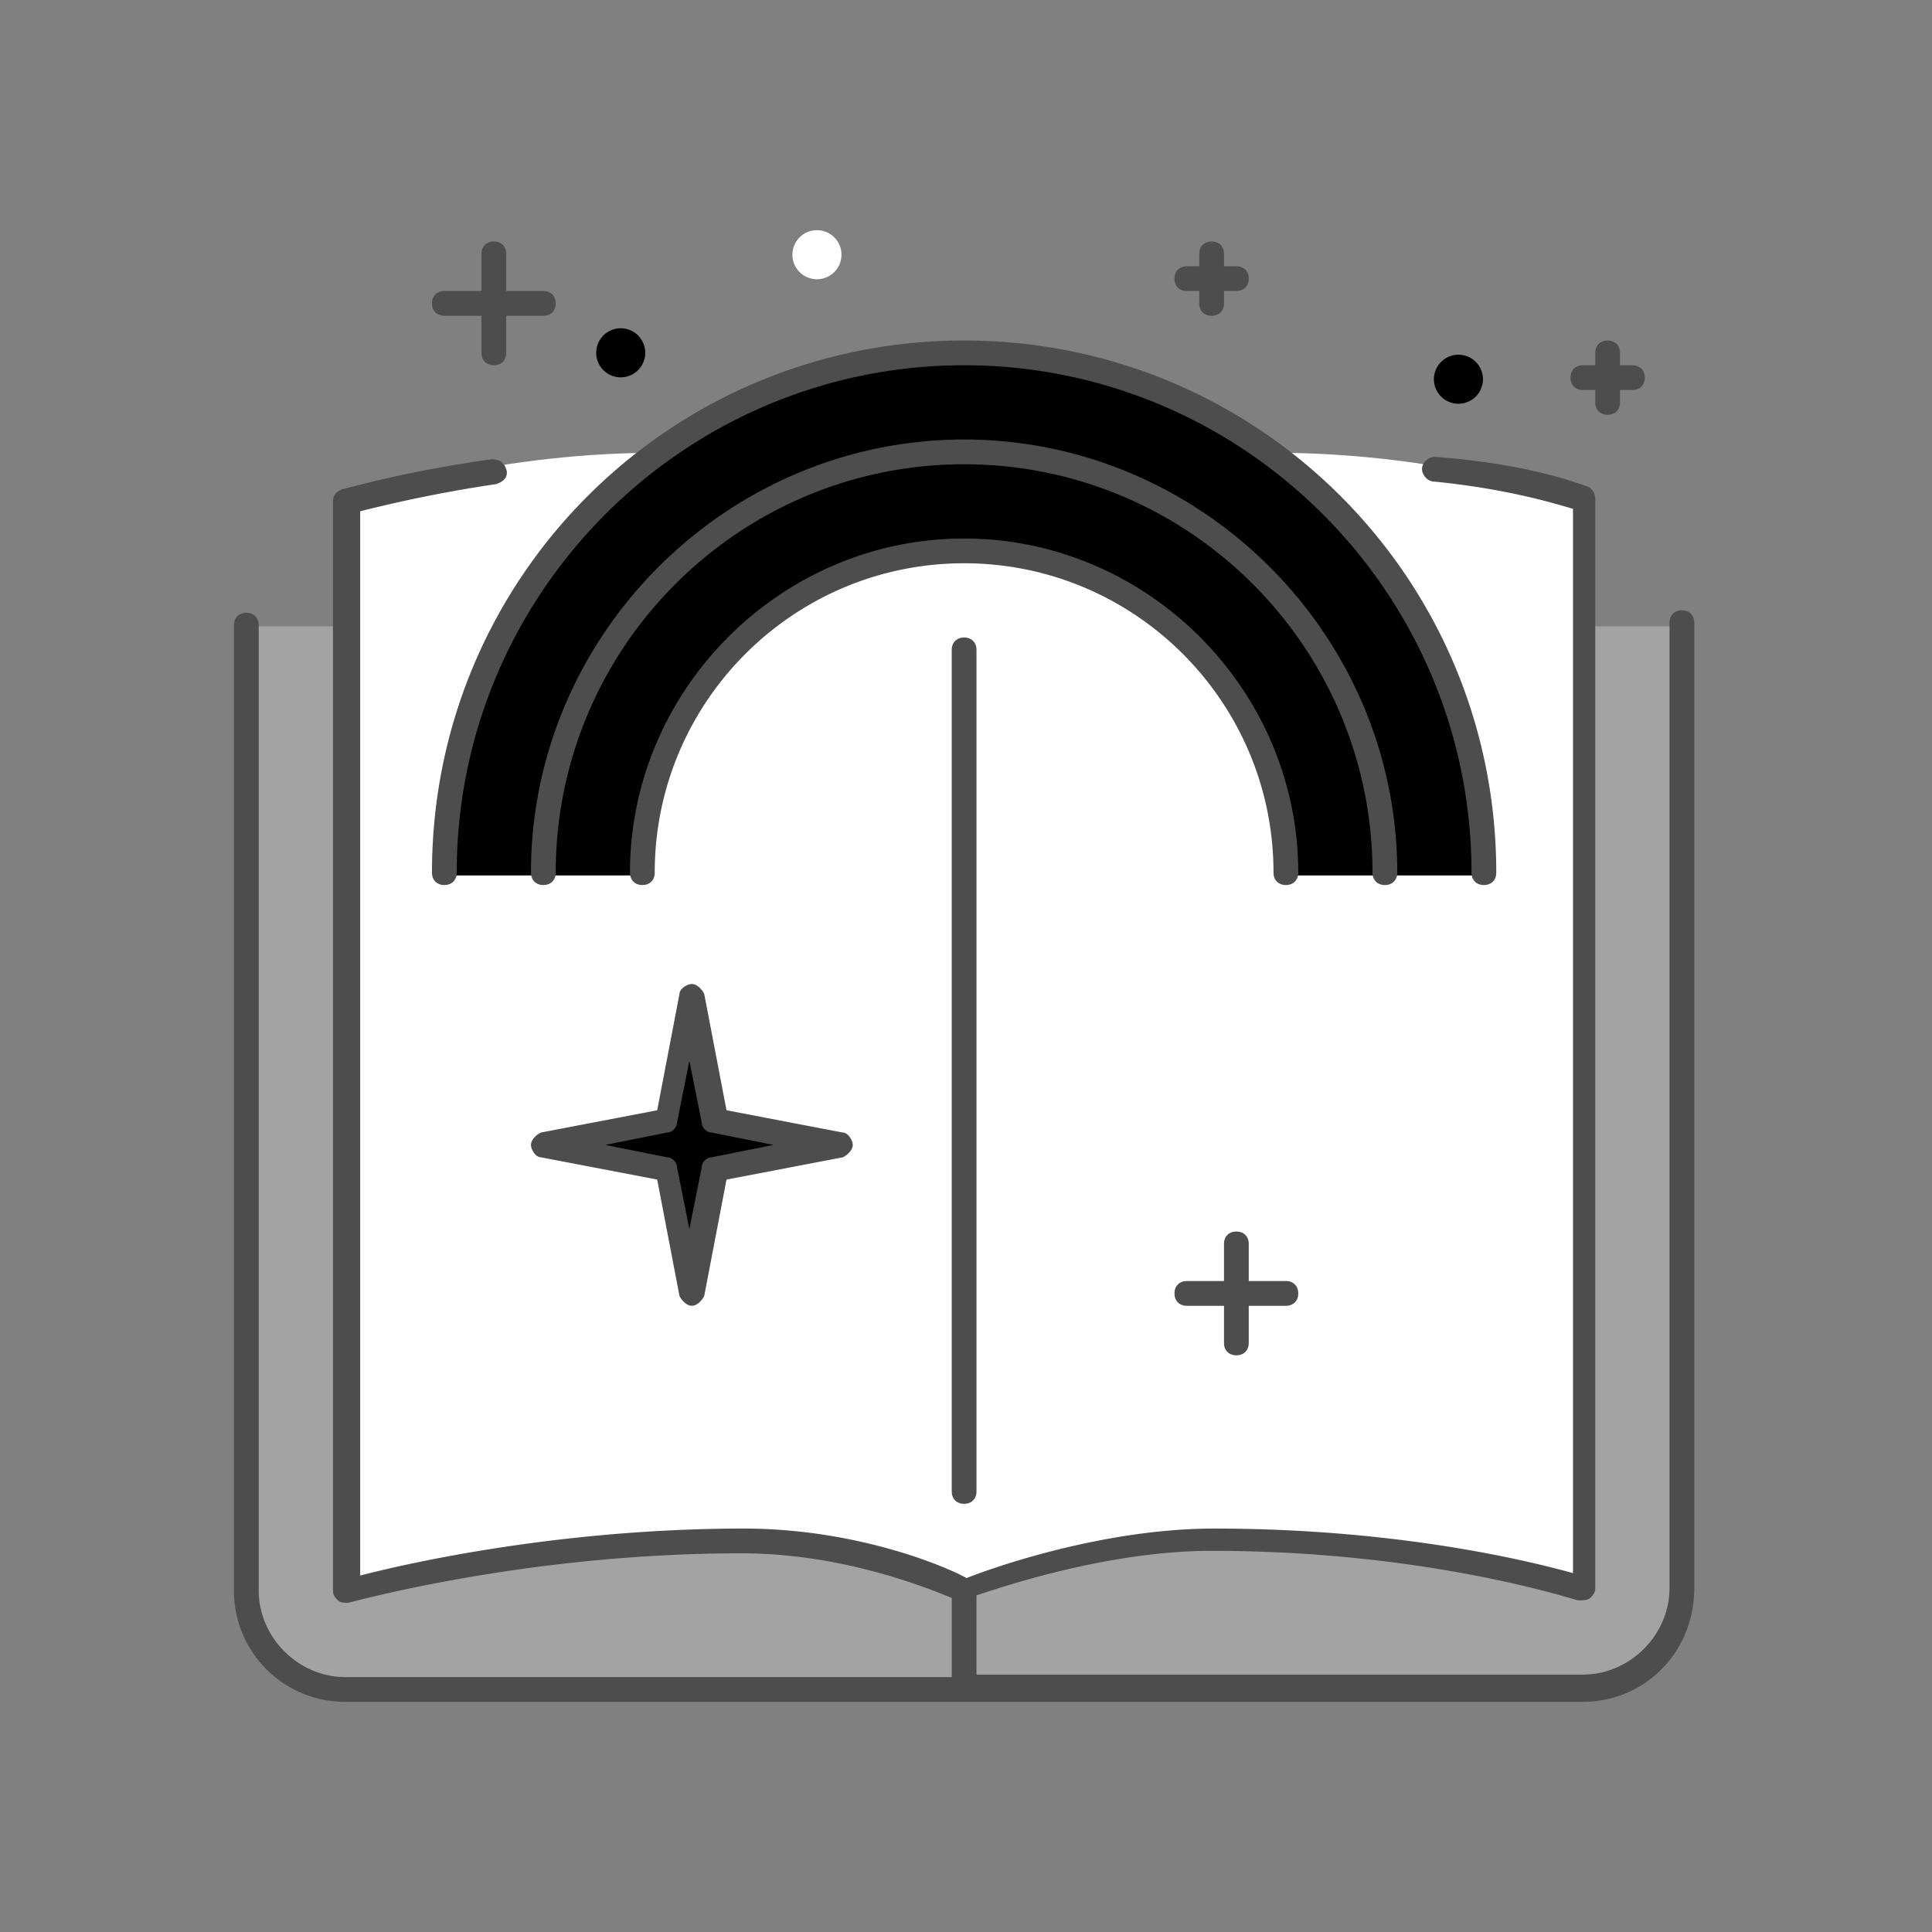 <svg xmlns="http://www.w3.org/2000/svg" width="512" height="512" fill="none"><rect width="100%" height="100%" fill="#808080" stroke="none"/><path fill="#fff" d="M92 133.087S128.008 120 173.837 120l.654.654c-34.043 24.865-55.648 65.435-55.648 110.585h52.375c0-47.113 37.972-85.065 85.11-85.065s85.11 37.952 85.11 85.065h52.375c0-45.15-22.26-85.72-56.304-110.584l.654-.654c45.828 0 81.837 13.087 81.837 13.087V421s-39.282-13.087-98.204-13.087c-32.735 0-65.469 13.087-65.469 13.087s-26.188-13.087-58.923-13.087c-58.922 0-104.75 13.087-104.75 13.087V133.087H92Z"/><path fill="#000" d="M393 232h-26.19c0-61.771-49.762-111.715-111.31-111.715S144.19 170.228 144.19 232H118c0-45.343 22.262-86.086 55.655-111.057C196.571 103.857 224.726 94 255.5 94s58.929 9.857 81.19 26.943C370.738 145.914 393 186.657 393 232Z"/><path fill="#A3A3A3" d="M446 166v255.768C446 436.195 434.207 448 419.793 448H256v-26.232s32.759-13.117 65.517-13.117c58.966 0 98.276 13.117 98.276 13.117V166H446ZM256 421.768V448H92.207C77.793 448 66 436.195 66 421.768V166h26.207v255.768s45.861-13.117 104.827-13.117c32.759.001 58.966 13.117 58.966 13.117Z"/><path fill="#000" d="M367 232h-26.117c0-47.435-37.871-85.647-84.883-85.647-47.011 0-84.882 38.212-84.882 85.647H145c0-61.929 49.623-112 111-112s111 50.07 111 112ZM190.5 296.917 223 303.5l-32.5 6.584L184 343l-6.5-32.916L145 303.5l32.5-6.583L184 264l6.5 32.917ZM164.5 100a6.5 6.5 0 1 0 0-13 6.5 6.5 0 0 0 0 13Z"/><path fill="#fff" d="M216.5 74a6.5 6.5 0 1 0 0-13 6.5 6.5 0 0 0 0 13Z"/><path fill="#000" d="M386.5 107a6.5 6.5 0 1 0 0-13 6.5 6.5 0 0 0 0 13Z"/><path fill="#4D4D4D" d="M419.482 451H91.517A29.395 29.395 0 0 1 62 421.483V165.67c0-1.968 1.312-3.28 3.28-3.28 1.968 0 3.28 1.312 3.28 3.28v255.813c0 12.463 10.494 22.958 22.958 22.958H252.22v-20.99c-6.559-2.624-28.861-11.807-55.754-11.807-57.721 0-103.637 13.119-104.293 13.119-.655 0-1.968 0-2.623-.656-.656-.655-1.312-1.312-1.312-2.623v-288.61c0-1.312.655-2.623 2.623-3.28.656 0 15.743-4.591 39.356-7.871 1.968 0 3.28.656 3.936 2.624.655 1.967-.656 3.28-2.624 3.935a364.656 364.656 0 0 0-36.076 7.216v282.05c12.463-3.28 53.13-12.463 101.669-12.463 29.517 0 53.13 9.839 59.034 13.119 6.559-2.623 36.076-13.119 65.592-13.119 48.54 0 83.303 8.527 95.11 11.807v-282.05c-4.591-1.312-17.054-5.248-36.731-7.215-1.968 0-3.28-1.968-3.28-3.28 0-1.968 1.967-3.28 3.28-3.28 26.893 1.968 40.011 7.871 40.667 7.871 1.313.656 1.968 1.968 1.968 3.28v288.609c0 1.313-.655 1.968-1.312 2.624-.656.656-1.968.656-3.28.656-.655 0-39.356-13.119-97.077-13.119-26.894 0-54.443 9.183-62.314 11.806v20.991h160.703c12.463 0 22.958-10.495 22.958-22.958V165.014c0-1.968 1.312-3.28 3.28-3.28 1.968 0 3.28 1.312 3.28 3.28v255.813C448.999 437.882 435.88 451 419.482 451ZM255.5 398.526c-1.968 0-3.28-1.312-3.28-3.28V172.23c0-1.968 1.312-3.28 3.28-3.28 1.968 0 3.28 1.312 3.28 3.28v223.016c-.001 1.968-1.312 3.28-3.28 3.28Zm72.152-39.356c-1.968 0-3.28-1.312-3.28-3.28v-9.839h-9.839c-1.968 0-3.28-1.312-3.28-3.28 0-1.967 1.312-3.279 3.28-3.279h9.839v-9.839c0-1.968 1.312-3.28 3.28-3.28 1.968 0 3.28 1.312 3.28 3.28v9.839h9.839c1.967 0 3.28 1.312 3.28 3.279 0 1.968-1.313 3.28-3.28 3.28h-9.839v9.839c0 1.968-1.312 3.28-3.28 3.28Zm-144.305-13.119c-1.312 0-2.623-1.312-3.28-2.623l-5.903-30.829-30.828-5.903c-1.312 0-2.624-1.968-2.624-3.28 0-1.312 1.313-2.624 2.624-3.28l30.829-5.904 5.903-30.829c0-1.312 1.968-2.623 3.28-2.623 1.312 0 2.624 1.312 3.28 2.623l5.903 30.829 30.829 5.904c1.313 0 2.624 1.968 2.624 3.28 0 1.312-1.312 2.623-2.624 3.28l-30.829 5.903-5.903 30.829c-.657 1.311-1.968 2.623-3.281 2.623Zm-22.957-42.635 16.398 3.28c1.312 0 2.624 1.312 2.624 2.623l3.28 16.398 3.28-16.398c0-1.312 1.312-2.623 2.623-2.623l16.398-3.28-16.398-3.28c-1.312 0-2.623-1.312-2.623-2.624l-3.28-16.398-3.28 16.398c0 1.312-1.312 2.624-2.624 2.624l-16.398 3.28Zm232.855-68.873c-1.967 0-3.28-1.312-3.28-3.28 0-74.12-60.345-134.466-134.465-134.466s-134.465 60.346-134.465 134.466c0 1.968-1.313 3.28-3.28 3.28-1.968 0-3.28-1.312-3.28-3.28 0-78.055 62.969-141.024 141.025-141.024 78.056 0 141.025 62.969 141.025 141.025 0 1.968-1.312 3.279-3.28 3.279Zm-26.237 0c-1.968 0-3.28-1.312-3.28-3.28 0-59.689-48.539-108.228-108.229-108.228-59.689 0-108.228 48.539-108.228 108.228 0 1.968-1.312 3.28-3.28 3.28-1.968 0-3.28-1.312-3.28-3.28 0-62.969 51.818-114.788 114.787-114.788 62.97 0 114.79 51.819 114.79 114.789 0 1.968-1.313 3.279-3.28 3.279Zm-26.237 0c-1.968 0-3.28-1.312-3.28-3.28 0-45.259-36.733-81.992-81.992-81.992-45.259 0-81.991 36.734-81.991 81.993 0 1.968-1.312 3.28-3.279 3.28-1.968 0-3.28-1.312-3.28-3.28 0-48.539 40.011-88.551 88.55-88.551 48.539 0 88.551 40.012 88.551 88.551.001 1.968-1.312 3.279-3.279 3.279Zm85.27-124.627c-1.967 0-3.279-1.312-3.279-3.279v-3.28h-3.28c-1.967 0-3.28-1.313-3.28-3.28 0-1.968 1.313-3.28 3.28-3.28h3.28v-3.28c0-1.968 1.312-3.28 3.28-3.28 1.968 0 3.279 1.314 3.279 3.281v3.28h3.28c1.968 0 3.28 1.312 3.28 3.28 0 1.968-1.312 3.28-3.28 3.28h-3.28v3.28c0 1.966-1.312 3.278-3.28 3.278ZM130.873 96.798c-1.968 0-3.28-1.313-3.28-3.28v-9.84h-9.839c-1.968 0-3.28-1.311-3.28-3.28 0-1.967 1.312-3.28 3.28-3.28h9.839V67.28c0-1.968 1.312-3.28 3.28-3.28 1.967 0 3.28 1.313 3.28 3.28v9.84h9.839c1.967 0 3.279 1.312 3.279 3.28 0 1.967-1.312 3.28-3.279 3.28h-9.839v9.838c0 1.968-1.313 3.28-3.28 3.28Zm190.22-13.118c-1.968 0-3.28-1.313-3.28-3.28v-3.28h-3.28c-1.968 0-3.28-1.313-3.28-3.28 0-1.968 1.312-3.28 3.28-3.28h3.28v-3.28c0-1.967 1.312-3.28 3.28-3.28 1.968 0 3.28 1.313 3.28 3.28v3.28h3.28c1.967 0 3.28 1.313 3.28 3.28 0 1.968-1.313 3.28-3.28 3.28h-3.28v3.28c0 1.967-1.312 3.28-3.28 3.28Z"/></svg>
